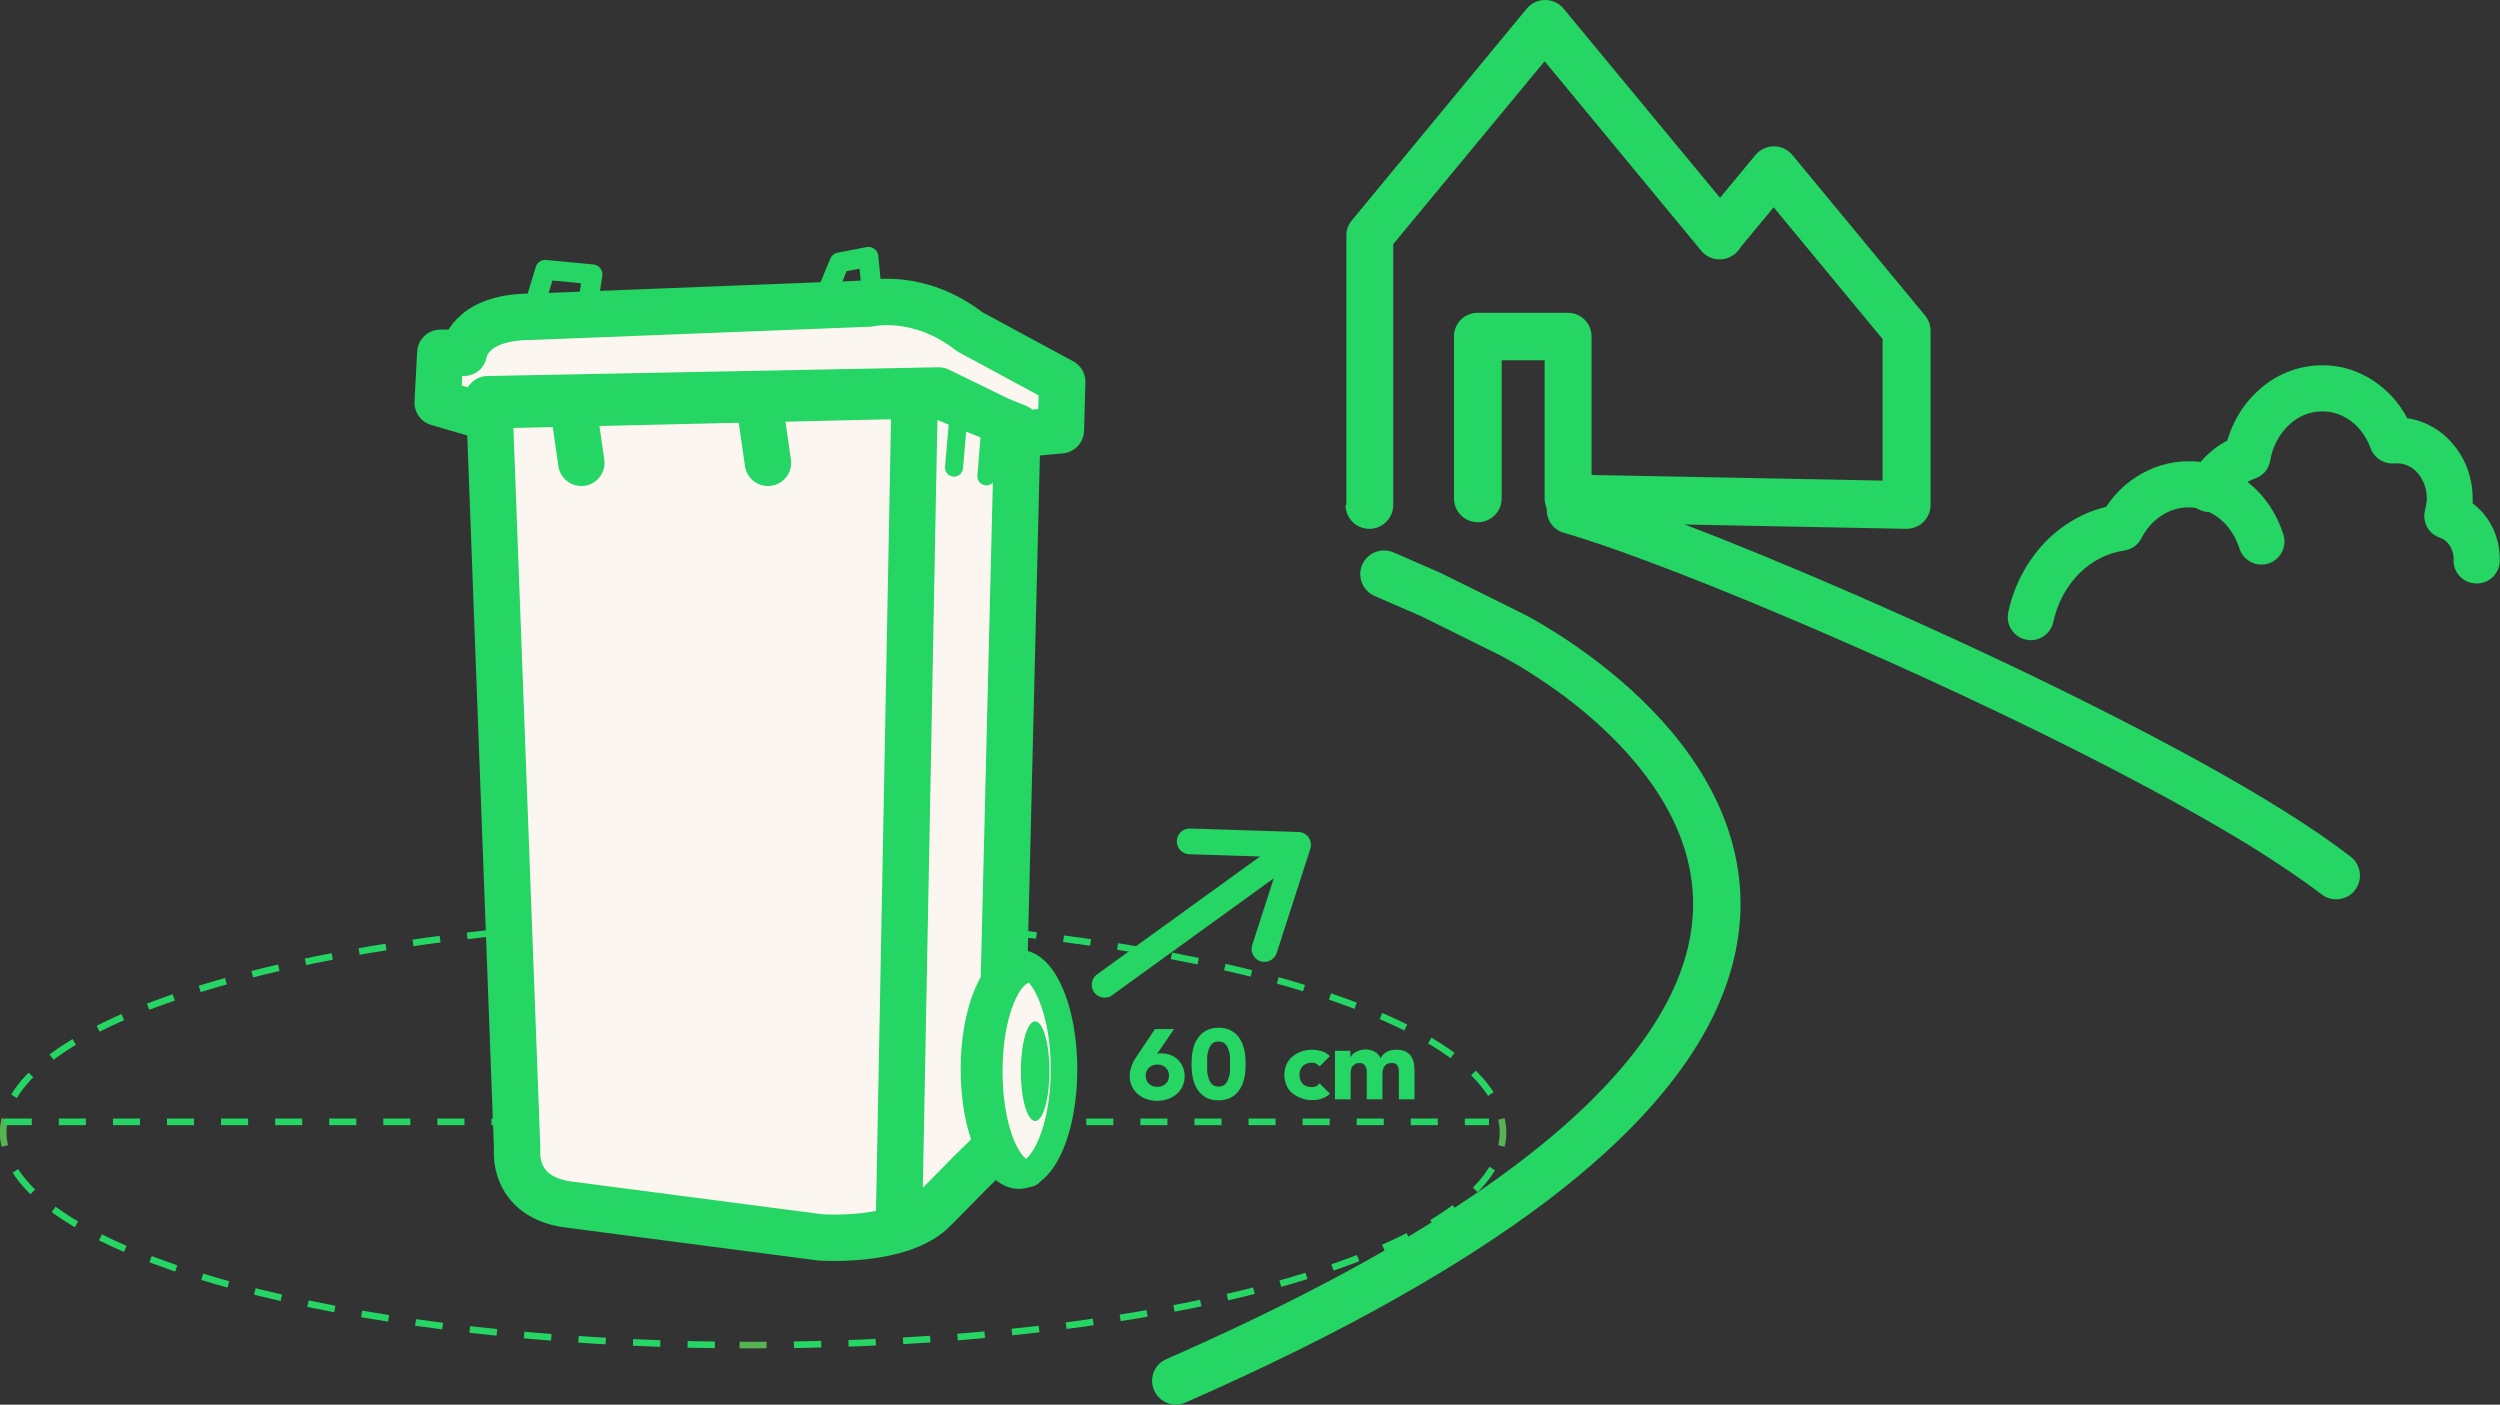 <?xml version="1.0" encoding="UTF-8"?>
<svg id="Calque_1" data-name="Calque 1" xmlns="http://www.w3.org/2000/svg" viewBox="0 0 94.31 52.99">
  <rect x="0" y="0" width="94.31" height="52.99" fill="#333333" stroke="none"/>
  <defs>
    <style>
      .cls-1 {
        fill: #26d664;
      }

      .cls-1, .cls-2 {
        stroke-width: 0px;
      }

      .cls-3 {
        stroke-dasharray: 0 0 1.02 1.02;
      }

      .cls-3, .cls-4, .cls-5, .cls-6, .cls-7, .cls-8, .cls-9, .cls-10 {
        fill: none;
      }

      .cls-3, .cls-4, .cls-5, .cls-6, .cls-7, .cls-9, .cls-10 {
        stroke: #26d664;
      }

      .cls-3, .cls-6, .cls-8 {
        stroke-width: .25px;
      }

      .cls-2 {
        fill: #fbf7f0;
      }

      .cls-4 {
        stroke-width: .68px;
      }

      .cls-4, .cls-5, .cls-7, .cls-9, .cls-10 {
        stroke-linecap: round;
        stroke-linejoin: round;
      }

      .cls-6 {
        stroke-dasharray: 0 0 1.03 1.03;
      }

      .cls-7 {
        stroke-width: 1.75px;
      }

      .cls-8 {
        stroke: #57b253;
      }

      .cls-9 {
        stroke-width: .97px;
      }

      .cls-10 {
        stroke-width: .75px;
      }
    </style>
  </defs>
  <g>
    <path class="cls-1" d="m59.49,18.37c.65.18,1.49.46,2.48.82,3.45,1.25,8.74,3.47,13.87,5.91,2.56,1.22,5.08,2.49,7.3,3.72,2.22,1.23,4.14,2.42,5.54,3.5.39.3.46.87.16,1.26-.3.39-.87.46-1.26.16-.73-.56-1.65-1.18-2.71-1.84-1.86-1.14-4.15-2.38-6.59-3.61-3.67-1.85-7.7-3.67-11.21-5.15-1.76-.74-3.38-1.39-4.77-1.91-1.38-.52-2.53-.91-3.3-1.13-.48-.13-.75-.63-.62-1.11s.63-.75,1.11-.62Z"/>
    <path class="cls-1" d="m50.79,19.04v-10.16c0-.21.07-.41.21-.57L57.6.32c.17-.2.42-.32.69-.32s.52.12.69.32l6.6,7.98c.15.18.22.42.2.66-.02.23-.14.46-.32.61-.18.15-.42.22-.66.2-.23-.02-.46-.14-.61-.32h0c-.27-.34-.27-.82,0-1.15l2.04-2.46c.17-.2.42-.32.69-.32s.52.12.69.32l5.01,6.06c.13.16.21.36.21.57v6.58c0,.24-.1.47-.27.64-.17.17-.41.26-.64.26l-12.77-.25c-.49,0-.88-.41-.88-.9v-5.21h-1.62v5.21c0,.5-.4.9-.9.9s-.9-.4-.9-.9v-6.11c0-.24.1-.47.26-.63.17-.17.4-.26.63-.26h3.41c.24,0,.47.1.63.26.17.17.26.4.26.63v5.23l10.98.21v-5.34l-4.11-4.97-1.35,1.63-.69-.57.69-.57h0c.32.39.26.95-.12,1.27-.38.32-.95.26-1.26-.12l-5.91-7.15-5.71,6.9v9.84c0,.49-.4.9-.9.9s-.9-.4-.9-.9"/>
    <path class="cls-1" d="m75.76,23.1c.22-1.05.74-1.99,1.45-2.71.72-.71,1.64-1.21,2.67-1.35l.12.86-.77-.4c.32-.62.78-1.14,1.36-1.51.57-.37,1.25-.59,1.97-.59.04,0,.07,0,.11,0h0c.83.02,1.59.34,2.18.83.6.49,1.05,1.17,1.29,1.94.14.46-.11.94-.57,1.09-.46.14-.94-.11-1.09-.57-.14-.45-.4-.84-.73-1.11-.33-.27-.71-.42-1.13-.44h0s-.04,0-.06,0c-.37,0-.71.11-1.02.31-.31.2-.58.5-.76.86-.13.25-.37.42-.65.46-.63.09-1.22.39-1.69.86-.47.47-.83,1.11-.98,1.83-.1.47-.56.77-1.03.67-.47-.1-.77-.56-.67-1.03"/>
    <path class="cls-1" d="m82.59,18.04c.42-.76,1.09-1.35,1.92-1.63l.27.82-.86-.14c.15-.92.6-1.74,1.25-2.34.64-.6,1.5-.97,2.43-.97.04,0,.07,0,.11,0h0c.78.02,1.5.31,2.07.76.58.45,1.02,1.07,1.27,1.78l-.82.3-.08-.86c.09,0,.18-.01.27-.01.03,0,.05,0,.08,0h0c.4.01.78.11,1.12.28.51.25.92.65,1.21,1.13.29.48.45,1.05.45,1.65,0,.03,0,.07,0,.1h0c0,.27-.05.54-.12.79l-.84-.24.26-.83c.52.16.95.5,1.25.93.3.43.47.96.47,1.52,0,.03,0,.06,0,.09-.01.48-.42.86-.9.84-.48-.01-.86-.42-.84-.89v-.03c0-.21-.06-.39-.16-.53-.1-.14-.22-.23-.34-.27-.45-.14-.7-.61-.57-1.07.03-.12.05-.24.06-.37h0s0-.05,0-.05c0-.38-.14-.71-.34-.95-.1-.12-.22-.21-.35-.27-.13-.06-.26-.1-.4-.1h-.03s-.06,0-.1,0c-.39.04-.77-.2-.9-.57-.15-.41-.4-.76-.71-1-.31-.24-.67-.38-1.06-.39h-.06c-.47,0-.9.18-1.25.51-.35.33-.62.8-.71,1.35-.05.32-.28.58-.59.68-.37.12-.72.41-.94.81-.23.42-.76.57-1.18.34s-.57-.76-.34-1.18Z"/>
    <path class="cls-1" d="m44,51.27c7.89-3.46,12.91-6.72,15.9-9.63,1.5-1.46,2.49-2.82,3.11-4.08.62-1.26.86-2.4.86-3.46,0-1.38-.42-2.64-1.08-3.78-.99-1.71-2.52-3.12-3.81-4.08-.65-.48-1.23-.85-1.64-1.1-.21-.12-.38-.22-.49-.28-.06-.03-.1-.05-.13-.07l-.03-.02h0s0,0,0,0l-3.09-1.53-1.75-.76c-.45-.2-.66-.73-.46-1.18.2-.45.73-.66,1.18-.46l1.77.77.04.02,3.11,1.54h0s2.02,1.02,4.04,2.85c1.01.92,2.03,2.05,2.81,3.4.78,1.35,1.32,2.92,1.32,4.68,0,1.34-.32,2.77-1.04,4.25-1.09,2.22-3.08,4.54-6.27,6.96-3.2,2.42-7.62,4.96-13.63,7.6-.45.2-.98,0-1.18-.46-.2-.45,0-.98.46-1.18Z"/>
    <path class="cls-6" d="m29.95,50.73c13.73-.21,24.86-3.19,26.53-7.01"/>
    <path class="cls-6" d="m56.24,41.27c-2.34-3.65-13.38-6.43-26.8-6.57"/>
    <path class="cls-6" d="m26.87,34.71c-13.73.21-24.86,3.19-26.53,7.01"/>
    <path class="cls-6" d="m.58,44.17c2.34,3.65,13.38,6.43,26.8,6.57"/>
    <path class="cls-8" d="m27.9,50.74c.17,0,.34,0,.51,0s.34,0,.51,0M.18,42.21c-.04.17-.06.34-.06.51s.02.34.06.51m28.74-8.53c-.17,0-.34,0-.51,0s-.34,0-.51,0m28.74,8.53c.04-.17.06-.34.06-.51s-.02-.34-.06-.51"/>
    <path class="cls-1" d="m44.1,40.58c0-.12-.04-.22-.12-.3-.08-.08-.19-.12-.32-.12s-.24.04-.32.12c-.08.08-.12.18-.12.3s.04.22.12.3c.08.08.19.12.32.12s.24-.04.32-.12c.08-.08.12-.18.12-.3m-.47-.82s.06-.01.09-.02.06,0,.1,0c.13,0,.25.02.36.07.11.04.2.11.27.18.08.08.13.17.18.28.04.11.06.22.06.34,0,.14-.03.26-.08.37-.05.11-.13.21-.22.29-.09.08-.2.14-.33.19-.13.04-.26.07-.4.07s-.28-.02-.41-.07c-.13-.04-.23-.11-.33-.19-.09-.08-.17-.18-.22-.29-.05-.11-.08-.24-.08-.37,0-.09,0-.18.03-.26.02-.08.04-.15.07-.22.03-.07.06-.14.11-.2.04-.06.08-.13.13-.2l.61-.91h.72l-.65.95Z"/>
    <path class="cls-1" d="m45.54,40.14c0,.07,0,.15,0,.25,0,.1.02.19.05.28.03.09.07.17.13.23.06.06.14.09.25.09s.19-.03.25-.09c.06-.06.1-.14.13-.23.03-.09.05-.18.05-.28,0-.1,0-.18,0-.25s0-.15,0-.25c0-.1-.02-.19-.05-.28-.03-.09-.07-.17-.13-.23-.06-.06-.14-.09-.25-.09s-.19.03-.25.09c-.06.06-.1.14-.13.23-.03.09-.05.18-.05.28,0,.1,0,.18,0,.25m-.59,0c0-.16.01-.32.04-.48.03-.16.08-.31.16-.44.08-.13.18-.24.31-.32.13-.08.3-.13.51-.13s.37.04.51.13c.13.08.24.19.31.32.08.13.13.28.16.44.03.16.04.32.04.48s-.01.32-.04.48c-.03.16-.08.31-.16.44-.08.13-.18.24-.31.32-.13.08-.3.13-.51.13s-.38-.04-.51-.13c-.13-.08-.24-.19-.31-.32-.08-.13-.13-.28-.16-.44-.03-.16-.04-.32-.04-.48"/>
    <path class="cls-1" d="m49.78,40.23s-.07-.07-.12-.1c-.05-.03-.11-.04-.17-.04-.15,0-.26.04-.35.13-.08.09-.12.2-.12.33s.04.25.12.33c.08.09.2.13.35.13.07,0,.12-.01.17-.04.05-.03.09-.06.12-.1l.39.39c-.09.09-.2.15-.32.19-.12.04-.24.05-.35.05-.15,0-.28-.02-.41-.07-.13-.05-.24-.11-.34-.19-.1-.08-.17-.18-.22-.3-.05-.12-.08-.25-.08-.39s.03-.28.08-.39c.05-.12.13-.22.22-.3.1-.08.21-.15.34-.19.13-.05.27-.07.41-.07.11,0,.23.02.35.05.12.04.23.1.32.19l-.39.39Z"/>
    <path class="cls-1" d="m50.38,39.64h.56v.25h0s.04-.07.08-.11c.03-.03.07-.07.12-.09.05-.03.1-.05.16-.07.06-.02.12-.03.2-.03.13,0,.25.03.35.08.1.05.18.14.23.25.07-.12.15-.2.25-.25.1-.05.21-.07.36-.07.13,0,.23.02.32.06.09.04.16.1.21.17.05.07.09.16.11.25.02.1.03.2.03.31v1.08h-.59v-1.06c0-.09-.02-.16-.06-.22-.04-.06-.1-.09-.2-.09-.07,0-.12.01-.17.03-.05.02-.08.05-.11.09s-.05.08-.06.13c-.01.05-.02.1-.02.16v.96h-.59v-.96s0-.07,0-.12c0-.05-.01-.09-.03-.13-.02-.04-.04-.08-.08-.11-.04-.03-.09-.05-.15-.05-.08,0-.14.01-.18.04-.05.03-.08.06-.11.1s-.04.09-.05.15c0,.06-.01.11-.01.17v.91h-.59v-1.82Z"/>
    <line class="cls-3" x1=".18" y1="42.32" x2="56.17" y2="42.32"/>
    <path class="cls-2" d="m28.65,15.24l.32,2.22m-7.36-2.22l.32,2.22m12.57-2.32l-.59,31.13m-15.86-30.63l-1.54-.45.1-1.88h.89s.15-1.36,2.53-1.36l12.77-.5s1.85-.44,3.79,1.07l3.48,1.88-.05,1.83-1.28.12-3.33-1.62-17.01.33-.34.59Zm.41-.35l1.05,28.07s-.23,1.88,2.1,2.1l9.34,1.22s3.06.22,4.3-1.07c.4-.41,1.34-1.36,1.34-1.36l1.13-1.11.66-27.02-3.02-1.22-16.89.39Z"/>
    <path class="cls-7" d="m28.65,15.24l.32,2.22m-7.36-2.22l.32,2.22m12.57-2.32l-.59,31.13m-15.86-30.63l-1.54-.45.1-1.88h.89s.15-1.36,2.53-1.36l12.77-.5s1.85-.44,3.79,1.07l3.48,1.88-.05,1.83-1.28.12-3.33-1.62-17.01.33-.34.59Zm.41-.35l1.05,28.07s-.23,1.88,2.1,2.1l9.34,1.22s3.06.22,4.3-1.07c.4-.41,1.34-1.36,1.34-1.36l1.13-1.11.66-27.02-3.02-1.22-16.89.39Z"/>
  </g>
  <line class="cls-4" x1="36.18" y1="15.43" x2="35.99" y2="17.64"/>
  <g>
    <path class="cls-2" d="m40.14,40.34c0,2.22-.76,4.01-1.7,4.01s-1.7-1.8-1.7-4.01.76-4.01,1.7-4.01,1.7,1.8,1.7,4.01"/>
    <ellipse class="cls-5" cx="38.44" cy="40.34" rx="1.7" ry="4.01"/>
    <path class="cls-5" d="m38.84,44.27c-.84,0-1.52-1.72-1.52-3.85s.68-3.85,1.52-3.85"/>
    <path class="cls-1" d="m39.59,40.41c0,1.04-.24,1.88-.54,1.88s-.54-.84-.54-1.88.24-1.88.54-1.88.54.84.54,1.88"/>
  </g>
  <line class="cls-4" x1="37.39" y1="15.76" x2="37.21" y2="17.97"/>
  <path class="cls-10" d="m32.86,10.73l-.1-1.04-1.09.21-.45,1.08m-11.03.45l.38-1.25,1.78.17-.18,1.19"/>
  <path class="cls-9" d="m47.7,35.8l1.27-3.93m-7.3,5.28l7.3-5.28-4.09-.13"/>
</svg>